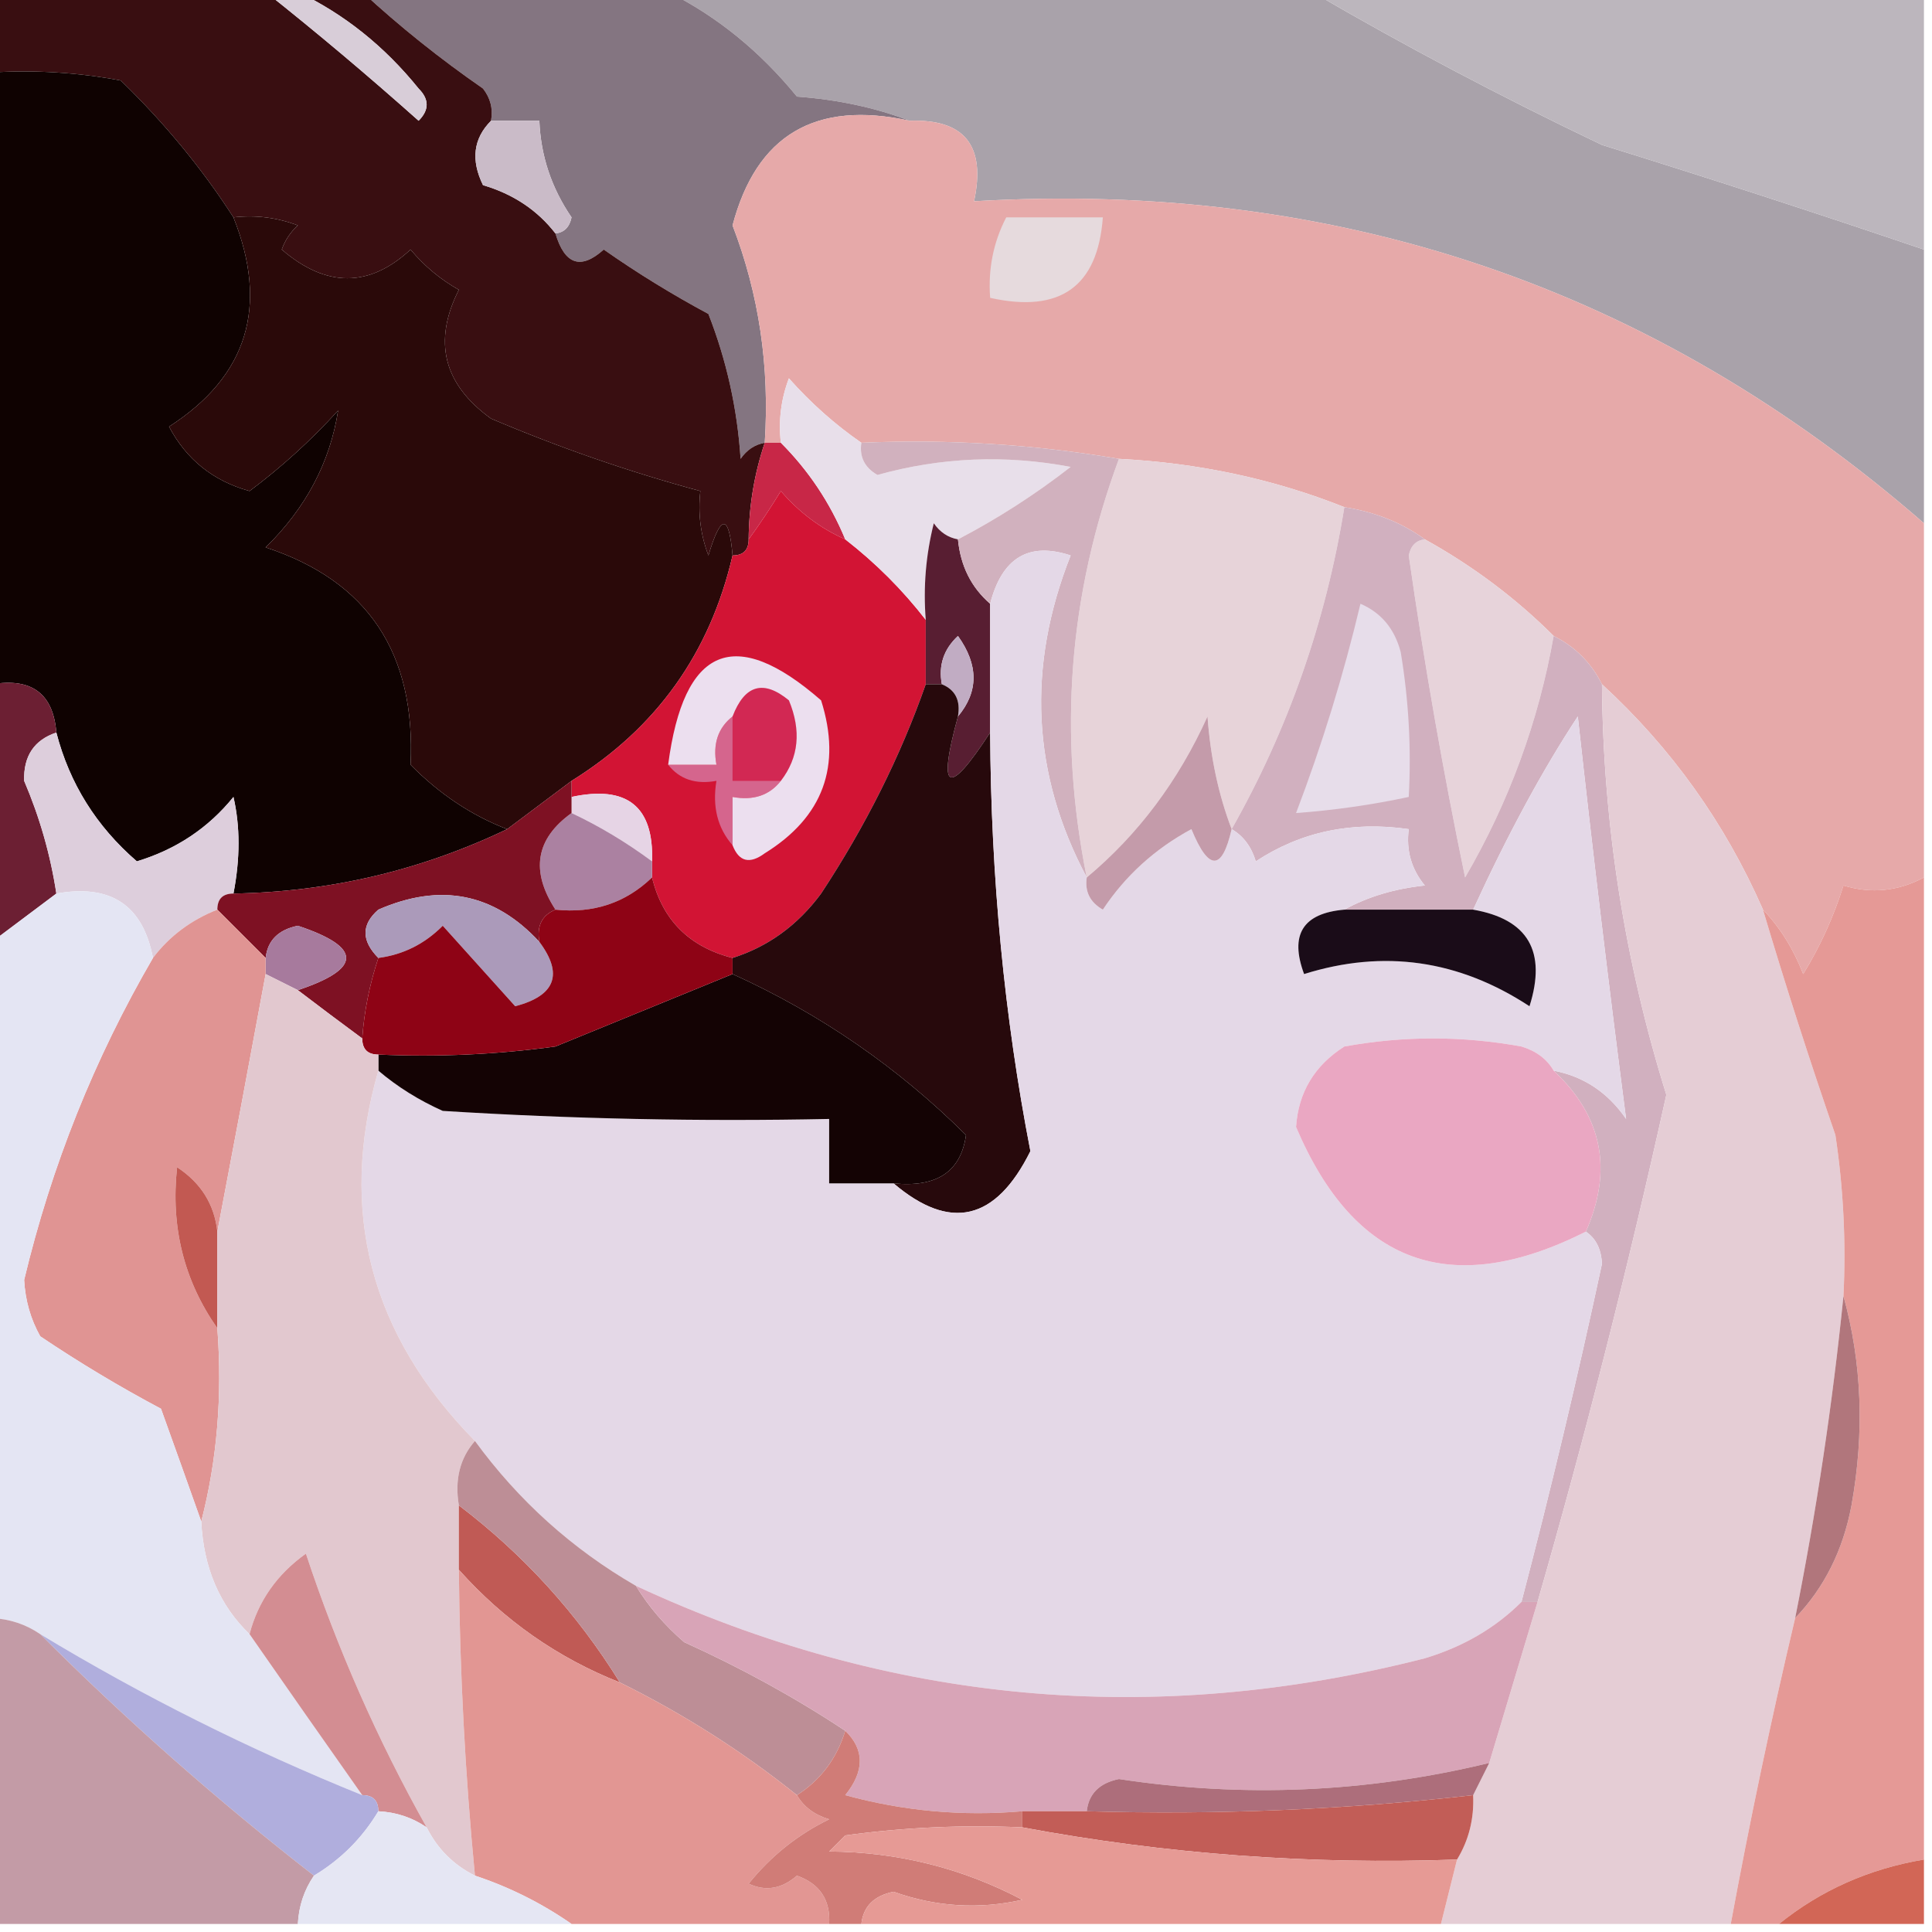 <?xml version="1.0" encoding="UTF-8"?>
<!DOCTYPE svg PUBLIC "-//W3C//DTD SVG 1.1//EN" "http://www.w3.org/Graphics/SVG/1.1/DTD/svg11.dtd">
<svg xmlns="http://www.w3.org/2000/svg" version="1.1" width="120px" height="120px" style="shape-rendering:geometricPrecision; text-rendering:geometricPrecision; image-rendering:optimizeQuality; fill-rule:evenodd; clip-rule:evenodd" xmlns:xlink="http://www.w3.org/1999/xlink">
<g><path style="opacity:1" fill="#a9a2aa" d="M 41.5,-0.5 C 54.833,-0.5 68.167,-0.5 81.5,-0.5C 87.256,2.855 93.256,6.022 99.5,9C 106.202,11.081 112.869,13.248 119.5,15.5C 119.5,21.167 119.5,26.833 119.5,32.5C 102.67,17.852 83.003,11.185 60.5,12.5C 61.244,9.05 59.91,7.384 56.5,7.5C 54.369,6.686 52.036,6.186 49.5,6C 47.201,3.183 44.535,1.017 41.5,-0.5 Z"/></g>
<g><path style="opacity:1" fill="#847581" d="M 22.5,-0.5 C 28.833,-0.5 35.167,-0.5 41.5,-0.5C 44.535,1.017 47.201,3.183 49.5,6C 52.036,6.186 54.369,6.686 56.5,7.5C 50.648,6.215 46.981,8.382 45.5,14C 47.145,18.277 47.811,22.777 47.5,27.5C 46.883,27.611 46.383,27.944 46,28.5C 45.794,25.377 45.127,22.377 44,19.5C 41.75,18.292 39.583,16.959 37.5,15.5C 36.078,16.777 35.078,16.444 34.5,14.5C 35.043,14.44 35.376,14.107 35.5,13.5C 34.253,11.677 33.586,9.677 33.5,7.5C 32.5,7.5 31.5,7.5 30.5,7.5C 30.631,6.761 30.464,6.094 30,5.5C 27.312,3.636 24.812,1.636 22.5,-0.5 Z"/></g>
<g><path style="opacity:1" fill="#bcb6bd" d="M 81.5,-0.5 C 94.167,-0.5 106.833,-0.5 119.5,-0.5C 119.5,4.833 119.5,10.167 119.5,15.5C 112.869,13.248 106.202,11.081 99.5,9C 93.256,6.022 87.256,2.855 81.5,-0.5 Z"/></g>
<g><path style="opacity:1" fill="#390e11" d="M -0.5,-0.5 C 5.167,-0.5 10.833,-0.5 16.5,-0.5C 19.688,2.03 22.855,4.696 26,7.5C 26.667,6.833 26.667,6.167 26,5.5C 23.886,2.879 21.386,0.879 18.5,-0.5C 19.833,-0.5 21.167,-0.5 22.5,-0.5C 24.812,1.636 27.312,3.636 30,5.5C 30.464,6.094 30.631,6.761 30.5,7.5C 29.402,8.601 29.235,9.934 30,11.5C 31.878,12.053 33.378,13.053 34.5,14.5C 35.078,16.444 36.078,16.777 37.5,15.5C 39.583,16.959 41.75,18.292 44,19.5C 45.127,22.377 45.794,25.377 46,28.5C 46.383,27.944 46.883,27.611 47.5,27.5C 46.85,29.435 46.517,31.435 46.5,33.5C 46.5,34.167 46.167,34.5 45.5,34.5C 45.279,31.903 44.779,31.903 44,34.5C 43.51,33.207 43.343,31.873 43.5,30.5C 39.119,29.32 34.786,27.82 30.5,26C 27.542,23.872 26.876,21.206 28.5,18C 27.354,17.355 26.354,16.522 25.5,15.5C 22.934,17.877 20.267,17.877 17.5,15.5C 17.709,14.914 18.043,14.414 18.5,14C 17.207,13.51 15.873,13.343 14.5,13.5C 12.544,10.461 10.21,7.628 7.5,5C 4.854,4.503 2.187,4.336 -0.5,4.5C -0.5,2.833 -0.5,1.167 -0.5,-0.5 Z"/></g>
<g><path style="opacity:1" fill="#d8cdd8" d="M 16.5,-0.5 C 17.167,-0.5 17.833,-0.5 18.5,-0.5C 21.386,0.879 23.886,2.879 26,5.5C 26.667,6.167 26.667,6.833 26,7.5C 22.855,4.696 19.688,2.03 16.5,-0.5 Z"/></g>
<g><path style="opacity:1" fill="#cabbc8" d="M 30.5,7.5 C 31.5,7.5 32.5,7.5 33.5,7.5C 33.586,9.677 34.253,11.677 35.5,13.5C 35.376,14.107 35.043,14.44 34.5,14.5C 33.378,13.053 31.878,12.053 30,11.5C 29.235,9.934 29.402,8.601 30.5,7.5 Z"/></g>
<g><path style="opacity:1" fill="#e6a9a9" d="M 56.5,7.5 C 59.91,7.384 61.244,9.05 60.5,12.5C 83.003,11.185 102.67,17.852 119.5,32.5C 119.5,39.833 119.5,47.167 119.5,54.5C 117.894,55.359 116.227,55.526 114.5,55C 113.89,56.947 113.057,58.781 112,60.5C 111.392,58.934 110.558,57.6 109.5,56.5C 107.148,51.129 103.815,46.462 99.5,42.5C 98.833,41.167 97.833,40.167 96.5,39.5C 94.14,37.147 91.474,35.147 88.5,33.5C 87.07,32.462 85.403,31.796 83.5,31.5C 79.111,29.754 74.444,28.754 69.5,28.5C 64.228,27.6 58.895,27.267 53.5,27.5C 51.871,26.375 50.371,25.041 49,23.5C 48.51,24.793 48.343,26.127 48.5,27.5C 48.167,27.5 47.833,27.5 47.5,27.5C 47.811,22.777 47.145,18.277 45.5,14C 46.981,8.382 50.648,6.215 56.5,7.5 Z"/></g>
<g><path style="opacity:1" fill="#e6dadd" d="M 62.5,13.5 C 64.5,13.5 66.5,13.5 68.5,13.5C 68.185,17.8 65.851,19.467 61.5,18.5C 61.366,16.709 61.699,15.042 62.5,13.5 Z"/></g>
<g><path style="opacity:1" fill="#0f0201" d="M -0.5,4.5 C 2.187,4.336 4.854,4.503 7.5,5C 10.21,7.628 12.544,10.461 14.5,13.5C 16.705,19.03 15.372,23.363 10.5,26.5C 11.579,28.543 13.246,29.876 15.5,30.5C 17.483,29.018 19.316,27.351 21,25.5C 20.498,28.719 18.998,31.552 16.5,34C 22.839,36.073 25.839,40.573 25.5,47.5C 27.29,49.316 29.29,50.649 31.5,51.5C 26.136,54.065 20.469,55.398 14.5,55.5C 14.92,53.326 14.92,51.326 14.5,49.5C 12.94,51.429 10.94,52.762 8.5,53.5C 5.984,51.327 4.317,48.66 3.5,45.5C 3.306,43.088 1.973,42.088 -0.5,42.5C -0.5,29.833 -0.5,17.167 -0.5,4.5 Z"/></g>
<g><path style="opacity:1" fill="#2a0909" d="M 14.5,13.5 C 15.873,13.343 17.207,13.51 18.5,14C 18.043,14.414 17.709,14.914 17.5,15.5C 20.267,17.877 22.934,17.877 25.5,15.5C 26.354,16.522 27.354,17.355 28.5,18C 26.876,21.206 27.542,23.872 30.5,26C 34.786,27.82 39.119,29.32 43.5,30.5C 43.343,31.873 43.51,33.207 44,34.5C 44.779,31.903 45.279,31.903 45.5,34.5C 44.099,40.564 40.766,45.231 35.5,48.5C 34.167,49.5 32.833,50.5 31.5,51.5C 29.29,50.649 27.29,49.316 25.5,47.5C 25.839,40.573 22.839,36.073 16.5,34C 18.998,31.552 20.498,28.719 21,25.5C 19.316,27.351 17.483,29.018 15.5,30.5C 13.246,29.876 11.579,28.543 10.5,26.5C 15.372,23.363 16.705,19.03 14.5,13.5 Z"/></g>
<g><path style="opacity:1" fill="#c82747" d="M 47.5,27.5 C 47.833,27.5 48.167,27.5 48.5,27.5C 50.225,29.228 51.559,31.228 52.5,33.5C 50.975,32.826 49.642,31.826 48.5,30.5C 47.824,31.602 47.158,32.602 46.5,33.5C 46.517,31.435 46.85,29.435 47.5,27.5 Z"/></g>
<g><path style="opacity:1" fill="#d21434" d="M 52.5,33.5 C 54.395,34.973 56.061,36.64 57.5,38.5C 57.5,39.833 57.5,41.167 57.5,42.5C 55.935,46.964 53.768,51.297 51,55.5C 49.549,57.464 47.716,58.797 45.5,59.5C 42.811,58.811 41.144,57.144 40.5,54.5C 40.5,54.167 40.5,53.833 40.5,53.5C 40.616,50.09 38.95,48.756 35.5,49.5C 35.5,49.167 35.5,48.833 35.5,48.5C 40.766,45.231 44.099,40.564 45.5,34.5C 46.167,34.5 46.5,34.167 46.5,33.5C 47.158,32.602 47.824,31.602 48.5,30.5C 49.642,31.826 50.975,32.826 52.5,33.5 Z"/></g>
<g><path style="opacity:1" fill="#e8dfea" d="M 53.5,27.5 C 53.369,28.376 53.703,29.043 54.5,29.5C 58.443,28.4 62.443,28.233 66.5,29C 64.283,30.724 61.95,32.224 59.5,33.5C 58.883,33.389 58.383,33.056 58,32.5C 57.505,34.473 57.338,36.473 57.5,38.5C 56.061,36.64 54.395,34.973 52.5,33.5C 51.559,31.228 50.225,29.228 48.5,27.5C 48.343,26.127 48.51,24.793 49,23.5C 50.371,25.041 51.871,26.375 53.5,27.5 Z"/></g>
<g><path style="opacity:1" fill="#e7d3d9" d="M 69.5,28.5 C 74.444,28.754 79.111,29.754 83.5,31.5C 82.348,38.625 80.014,45.292 76.5,51.5C 75.686,49.369 75.186,47.036 75,44.5C 73.188,48.508 70.688,51.841 67.5,54.5C 65.707,45.598 66.374,36.931 69.5,28.5 Z"/></g>
<g><path style="opacity:1" fill="#581e32" d="M 59.5,33.5 C 59.66,35.153 60.326,36.486 61.5,37.5C 61.5,40.167 61.5,42.833 61.5,45.5C 58.882,49.525 58.215,49.191 59.5,44.5C 60.788,42.965 60.788,41.298 59.5,39.5C 58.614,40.325 58.281,41.325 58.5,42.5C 58.167,42.5 57.833,42.5 57.5,42.5C 57.5,41.167 57.5,39.833 57.5,38.5C 57.338,36.473 57.505,34.473 58,32.5C 58.383,33.056 58.883,33.389 59.5,33.5 Z"/></g>
<g><path style="opacity:1" fill="#e7d3da" d="M 88.5,33.5 C 91.474,35.147 94.14,37.147 96.5,39.5C 95.563,44.811 93.729,49.811 91,54.5C 89.639,47.942 88.472,41.276 87.5,34.5C 87.624,33.893 87.957,33.56 88.5,33.5 Z"/></g>
<g><path style="opacity:1" fill="#c1acc3" d="M 59.5,44.5 C 59.672,43.508 59.338,42.842 58.5,42.5C 58.281,41.325 58.614,40.325 59.5,39.5C 60.788,41.298 60.788,42.965 59.5,44.5 Z"/></g>
<g><path style="opacity:1" fill="#d1b1be" d="M 53.5,27.5 C 58.895,27.267 64.228,27.6 69.5,28.5C 66.374,36.931 65.707,45.598 67.5,54.5C 64.09,48.093 63.757,41.426 66.5,34.5C 63.904,33.639 62.237,34.639 61.5,37.5C 60.326,36.486 59.66,35.153 59.5,33.5C 61.95,32.224 64.283,30.724 66.5,29C 62.443,28.233 58.443,28.4 54.5,29.5C 53.703,29.043 53.369,28.376 53.5,27.5 Z"/></g>
<g><path style="opacity:1" fill="#d22853" d="M 48.5,48.5 C 47.5,48.5 46.5,48.5 45.5,48.5C 45.5,47.167 45.5,45.833 45.5,44.5C 46.255,42.534 47.421,42.2 49,43.5C 49.78,45.387 49.613,47.054 48.5,48.5 Z"/></g>
<g><path style="opacity:1" fill="#d5658d" d="M 45.5,44.5 C 45.5,45.833 45.5,47.167 45.5,48.5C 46.5,48.5 47.5,48.5 48.5,48.5C 47.791,49.404 46.791,49.737 45.5,49.5C 45.5,50.5 45.5,51.5 45.5,52.5C 44.566,51.432 44.232,50.099 44.5,48.5C 43.209,48.737 42.209,48.404 41.5,47.5C 42.5,47.5 43.5,47.5 44.5,47.5C 44.263,46.209 44.596,45.209 45.5,44.5 Z"/></g>
<g><path style="opacity:1" fill="#ecdfef" d="M 45.5,52.5 C 45.5,51.5 45.5,50.5 45.5,49.5C 46.791,49.737 47.791,49.404 48.5,48.5C 49.613,47.054 49.78,45.387 49,43.5C 47.421,42.2 46.255,42.534 45.5,44.5C 44.596,45.209 44.263,46.209 44.5,47.5C 43.5,47.5 42.5,47.5 41.5,47.5C 42.464,40.15 45.63,38.816 51,43.5C 52.293,47.582 51.127,50.749 47.5,53C 46.563,53.692 45.897,53.525 45.5,52.5 Z"/></g>
<g><path style="opacity:1" fill="#e6d4e5" d="M 35.5,49.5 C 38.95,48.756 40.616,50.09 40.5,53.5C 38.887,52.308 37.22,51.308 35.5,50.5C 35.5,50.167 35.5,49.833 35.5,49.5 Z"/></g>
<g><path style="opacity:1" fill="#6c1f33" d="M -0.5,42.5 C 1.973,42.088 3.306,43.088 3.5,45.5C 2.12,45.962 1.453,46.962 1.5,48.5C 2.467,50.762 3.134,53.095 3.5,55.5C 2.167,56.5 0.833,57.5 -0.5,58.5C -0.5,53.167 -0.5,47.833 -0.5,42.5 Z"/></g>
<g><path style="opacity:1" fill="#ddcedc" d="M 3.5,45.5 C 4.317,48.66 5.984,51.327 8.5,53.5C 10.94,52.762 12.94,51.429 14.5,49.5C 14.92,51.326 14.92,53.326 14.5,55.5C 13.833,55.5 13.5,55.833 13.5,56.5C 11.86,57.147 10.526,58.147 9.5,59.5C 8.878,56.224 6.878,54.891 3.5,55.5C 3.134,53.095 2.467,50.762 1.5,48.5C 1.453,46.962 2.12,45.962 3.5,45.5 Z"/></g>
<g><path style="opacity:1" fill="#ab81a1" d="M 35.5,50.5 C 37.22,51.308 38.887,52.308 40.5,53.5C 40.5,53.833 40.5,54.167 40.5,54.5C 38.858,56.081 36.858,56.748 34.5,56.5C 32.938,54.099 33.271,52.099 35.5,50.5 Z"/></g>
<g><path style="opacity:1" fill="#7e1123" d="M 35.5,48.5 C 35.5,48.833 35.5,49.167 35.5,49.5C 35.5,49.833 35.5,50.167 35.5,50.5C 33.271,52.099 32.938,54.099 34.5,56.5C 33.662,56.842 33.328,57.508 33.5,58.5C 30.703,55.476 27.369,54.81 23.5,56.5C 22.438,57.425 22.438,58.425 23.5,59.5C 22.952,61.15 22.619,62.817 22.5,64.5C 21.128,63.488 19.795,62.488 18.5,61.5C 22.499,60.165 22.499,58.832 18.5,57.5C 17.287,57.747 16.62,58.414 16.5,59.5C 15.5,58.5 14.5,57.5 13.5,56.5C 13.5,55.833 13.833,55.5 14.5,55.5C 20.469,55.398 26.136,54.065 31.5,51.5C 32.833,50.5 34.167,49.5 35.5,48.5 Z"/></g>
<g><path style="opacity:1" fill="#a77a9d" d="M 18.5,61.5 C 17.833,61.167 17.167,60.833 16.5,60.5C 16.5,60.167 16.5,59.833 16.5,59.5C 16.62,58.414 17.287,57.747 18.5,57.5C 22.499,58.832 22.499,60.165 18.5,61.5 Z"/></g>
<g><path style="opacity:1" fill="#27090c" d="M 57.5,42.5 C 57.833,42.5 58.167,42.5 58.5,42.5C 59.338,42.842 59.672,43.508 59.5,44.5C 58.215,49.191 58.882,49.525 61.5,45.5C 61.548,54.492 62.381,63.159 64,71.5C 61.854,75.827 59.021,76.494 55.5,73.5C 58.183,73.773 59.683,72.773 60,70.5C 55.784,66.306 50.951,62.972 45.5,60.5C 45.5,60.167 45.5,59.833 45.5,59.5C 47.716,58.797 49.549,57.464 51,55.5C 53.768,51.297 55.935,46.964 57.5,42.5 Z"/></g>
<g><path style="opacity:1" fill="#d1b0bf" d="M 83.5,31.5 C 85.403,31.796 87.07,32.462 88.5,33.5C 87.957,33.56 87.624,33.893 87.5,34.5C 88.472,41.276 89.639,47.942 91,54.5C 93.729,49.811 95.563,44.811 96.5,39.5C 97.833,40.167 98.833,41.167 99.5,42.5C 99.576,51.201 100.91,59.701 103.5,68C 101.133,78.698 98.467,89.198 95.5,99.5C 95.167,99.5 94.833,99.5 94.5,99.5C 96.32,92.555 97.986,85.555 99.5,78.5C 99.457,77.584 99.124,76.917 98.5,76.5C 100.195,72.664 99.528,69.33 96.5,66.5C 98.371,66.859 99.871,67.859 101,69.5C 99.926,61.242 98.926,52.909 98,44.5C 95.829,47.793 93.662,51.793 91.5,56.5C 88.833,56.5 86.167,56.5 83.5,56.5C 84.952,55.698 86.618,55.198 88.5,55C 87.663,53.989 87.33,52.822 87.5,51.5C 83.97,50.989 80.804,51.656 78,53.5C 77.722,52.584 77.222,51.917 76.5,51.5C 80.014,45.292 82.348,38.625 83.5,31.5 Z"/></g>
<g><path style="opacity:1" fill="#e7ddea" d="M 84.5,37.5 C 85.79,38.058 86.623,39.058 87,40.5C 87.498,43.482 87.665,46.482 87.5,49.5C 85.194,49.993 82.861,50.326 80.5,50.5C 82.113,46.268 83.447,41.935 84.5,37.5 Z"/></g>
<g><path style="opacity:1" fill="#ab9aba" d="M 33.5,58.5 C 35,60.509 34.5,61.842 32,62.5C 30.498,60.825 28.998,59.159 27.5,57.5C 26.378,58.63 25.044,59.297 23.5,59.5C 22.438,58.425 22.438,57.425 23.5,56.5C 27.369,54.81 30.703,55.476 33.5,58.5 Z"/></g>
<g><path style="opacity:1" fill="#e4d8e7" d="M 67.5,54.5 C 67.369,55.376 67.703,56.043 68.5,56.5C 69.897,54.394 71.73,52.727 74,51.5C 75.071,54.112 75.904,54.112 76.5,51.5C 77.222,51.917 77.722,52.584 78,53.5C 80.804,51.656 83.97,50.989 87.5,51.5C 87.33,52.822 87.663,53.989 88.5,55C 86.618,55.198 84.952,55.698 83.5,56.5C 80.924,56.722 80.09,58.055 81,60.5C 85.941,58.952 90.608,59.618 95,62.5C 96.076,59.094 94.91,57.094 91.5,56.5C 93.662,51.793 95.829,47.793 98,44.5C 98.926,52.909 99.926,61.242 101,69.5C 99.871,67.859 98.371,66.859 96.5,66.5C 96.082,65.778 95.416,65.278 94.5,65C 90.833,64.333 87.167,64.333 83.5,65C 81.643,66.182 80.643,67.849 80.5,70C 84.131,78.546 90.131,80.713 98.5,76.5C 99.124,76.917 99.457,77.584 99.5,78.5C 97.986,85.555 96.32,92.555 94.5,99.5C 92.879,101.117 90.879,102.284 88.5,103C 71.602,107.322 55.269,105.822 39.5,98.5C 35.544,96.212 32.211,93.212 29.5,89.5C 22.992,82.871 20.992,75.205 23.5,66.5C 24.683,67.504 26.016,68.338 27.5,69C 35.493,69.5 43.493,69.666 51.5,69.5C 51.5,70.833 51.5,72.167 51.5,73.5C 52.833,73.5 54.167,73.5 55.5,73.5C 59.021,76.494 61.854,75.827 64,71.5C 62.381,63.159 61.548,54.492 61.5,45.5C 61.5,42.833 61.5,40.167 61.5,37.5C 62.237,34.639 63.904,33.639 66.5,34.5C 63.757,41.426 64.09,48.093 67.5,54.5 Z"/></g>
<g><path style="opacity:1" fill="#1a0c18" d="M 83.5,56.5 C 86.167,56.5 88.833,56.5 91.5,56.5C 94.91,57.094 96.076,59.094 95,62.5C 90.608,59.618 85.941,58.952 81,60.5C 80.09,58.055 80.924,56.722 83.5,56.5 Z"/></g>
<g><path style="opacity:1" fill="#c49baa" d="M 76.5,51.5 C 75.904,54.112 75.071,54.112 74,51.5C 71.73,52.727 69.897,54.394 68.5,56.5C 67.703,56.043 67.369,55.376 67.5,54.5C 70.688,51.841 73.188,48.508 75,44.5C 75.186,47.036 75.686,49.369 76.5,51.5 Z"/></g>
<g><path style="opacity:1" fill="#140304" d="M 45.5,60.5 C 50.951,62.972 55.784,66.306 60,70.5C 59.683,72.773 58.183,73.773 55.5,73.5C 54.167,73.5 52.833,73.5 51.5,73.5C 51.5,72.167 51.5,70.833 51.5,69.5C 43.493,69.666 35.493,69.5 27.5,69C 26.016,68.338 24.683,67.504 23.5,66.5C 23.5,66.167 23.5,65.833 23.5,65.5C 27.182,65.665 30.848,65.499 34.5,65C 38.188,63.487 41.855,61.987 45.5,60.5 Z"/></g>
<g><path style="opacity:1" fill="#8e0315" d="M 40.5,54.5 C 41.144,57.144 42.811,58.811 45.5,59.5C 45.5,59.833 45.5,60.167 45.5,60.5C 41.855,61.987 38.188,63.487 34.5,65C 30.848,65.499 27.182,65.665 23.5,65.5C 22.833,65.5 22.5,65.167 22.5,64.5C 22.619,62.817 22.952,61.15 23.5,59.5C 25.044,59.297 26.378,58.63 27.5,57.5C 28.998,59.159 30.498,60.825 32,62.5C 34.5,61.842 35,60.509 33.5,58.5C 33.328,57.508 33.662,56.842 34.5,56.5C 36.858,56.748 38.858,56.081 40.5,54.5 Z"/></g>
<g><path style="opacity:1" fill="#eaa7c2" d="M 96.5,66.5 C 99.528,69.33 100.195,72.664 98.5,76.5C 90.131,80.713 84.131,78.546 80.5,70C 80.643,67.849 81.643,66.182 83.5,65C 87.167,64.333 90.833,64.333 94.5,65C 95.416,65.278 96.082,65.778 96.5,66.5 Z"/></g>
<g><path style="opacity:1" fill="#e09493" d="M 13.5,56.5 C 14.5,57.5 15.5,58.5 16.5,59.5C 16.5,59.833 16.5,60.167 16.5,60.5C 15.492,65.961 14.492,71.294 13.5,76.5C 13.315,74.804 12.481,73.471 11,72.5C 10.594,76.21 11.428,79.544 13.5,82.5C 13.817,86.702 13.483,90.702 12.5,94.5C 11.681,92.188 10.847,89.854 10,87.5C 7.417,86.126 4.917,84.626 2.5,83C 1.903,81.938 1.57,80.772 1.5,79.5C 3.19,72.429 5.856,65.762 9.5,59.5C 10.526,58.147 11.86,57.147 13.5,56.5 Z"/></g>
<g><path style="opacity:1" fill="#c25952" d="M 13.5,76.5 C 13.5,78.5 13.5,80.5 13.5,82.5C 11.428,79.544 10.594,76.21 11,72.5C 12.481,73.471 13.315,74.804 13.5,76.5 Z"/></g>
<g><path style="opacity:1" fill="#e5cdd5" d="M 99.5,42.5 C 103.815,46.462 107.148,51.129 109.5,56.5C 110.889,61.168 112.389,65.835 114,70.5C 114.498,73.817 114.665,77.15 114.5,80.5C 113.819,87.22 112.819,93.887 111.5,100.5C 110.008,106.8 108.675,113.134 107.5,119.5C 101.5,119.5 95.5,119.5 89.5,119.5C 89.833,118.167 90.167,116.833 90.5,115.5C 91.234,114.292 91.567,112.959 91.5,111.5C 91.833,110.833 92.167,110.167 92.5,109.5C 93.507,106.156 94.507,102.823 95.5,99.5C 98.467,89.198 101.133,78.698 103.5,68C 100.91,59.701 99.576,51.201 99.5,42.5 Z"/></g>
<g><path style="opacity:1" fill="#e59996" d="M 119.5,54.5 C 119.5,74.833 119.5,95.167 119.5,115.5C 116.088,116.075 113.088,117.408 110.5,119.5C 109.5,119.5 108.5,119.5 107.5,119.5C 108.675,113.134 110.008,106.8 111.5,100.5C 113.311,98.615 114.478,96.281 115,93.5C 115.814,88.98 115.647,84.646 114.5,80.5C 114.665,77.15 114.498,73.817 114,70.5C 112.389,65.835 110.889,61.168 109.5,56.5C 110.558,57.6 111.392,58.934 112,60.5C 113.057,58.781 113.89,56.947 114.5,55C 116.227,55.526 117.894,55.359 119.5,54.5 Z"/></g>
<g><path style="opacity:1" fill="#e2c8cf" d="M 16.5,60.5 C 17.167,60.833 17.833,61.167 18.5,61.5C 19.795,62.488 21.128,63.488 22.5,64.5C 22.5,65.167 22.833,65.5 23.5,65.5C 23.5,65.833 23.5,66.167 23.5,66.5C 20.992,75.205 22.992,82.871 29.5,89.5C 28.566,90.568 28.232,91.901 28.5,93.5C 28.5,94.833 28.5,96.167 28.5,97.5C 28.557,103.851 28.89,110.185 29.5,116.5C 28.167,115.833 27.167,114.833 26.5,113.5C 23.457,108.08 20.957,102.413 19,96.5C 17.198,97.789 16.031,99.456 15.5,101.5C 13.643,99.719 12.643,97.385 12.5,94.5C 13.483,90.702 13.817,86.702 13.5,82.5C 13.5,80.5 13.5,78.5 13.5,76.5C 14.492,71.294 15.492,65.961 16.5,60.5 Z"/></g>
<g><path style="opacity:1" fill="#e4e5f3" d="M 3.5,55.5 C 6.878,54.891 8.878,56.224 9.5,59.5C 5.856,65.762 3.19,72.429 1.5,79.5C 1.57,80.772 1.903,81.938 2.5,83C 4.917,84.626 7.417,86.126 10,87.5C 10.847,89.854 11.681,92.188 12.5,94.5C 12.643,97.385 13.643,99.719 15.5,101.5C 17.801,104.81 20.134,108.143 22.5,111.5C 15.523,108.678 8.857,105.345 2.5,101.5C 1.609,100.89 0.609,100.557 -0.5,100.5C -0.5,86.5 -0.5,72.5 -0.5,58.5C 0.833,57.5 2.167,56.5 3.5,55.5 Z"/></g>
<g><path style="opacity:1" fill="#b1767c" d="M 114.5,80.5 C 115.647,84.646 115.814,88.98 115,93.5C 114.478,96.281 113.311,98.615 111.5,100.5C 112.819,93.887 113.819,87.22 114.5,80.5 Z"/></g>
<g><path style="opacity:1" fill="#c05a55" d="M 28.5,93.5 C 32.525,96.558 35.858,100.225 38.5,104.5C 34.632,102.971 31.299,100.637 28.5,97.5C 28.5,96.167 28.5,94.833 28.5,93.5 Z"/></g>
<g><path style="opacity:1" fill="#bd8e96" d="M 29.5,89.5 C 32.211,93.212 35.544,96.212 39.5,98.5C 40.29,99.794 41.29,100.961 42.5,102C 46.056,103.608 49.389,105.441 52.5,107.5C 51.978,109.219 50.978,110.552 49.5,111.5C 46.106,108.779 42.439,106.446 38.5,104.5C 35.858,100.225 32.525,96.558 28.5,93.5C 28.232,91.901 28.566,90.568 29.5,89.5 Z"/></g>
<g><path style="opacity:1" fill="#d38d92" d="M 26.5,113.5 C 25.609,112.89 24.609,112.557 23.5,112.5C 23.5,111.833 23.167,111.5 22.5,111.5C 20.134,108.143 17.801,104.81 15.5,101.5C 16.031,99.456 17.198,97.789 19,96.5C 20.957,102.413 23.457,108.08 26.5,113.5 Z"/></g>
<g><path style="opacity:1" fill="#d8a4b7" d="M 39.5,98.5 C 55.269,105.822 71.602,107.322 88.5,103C 90.879,102.284 92.879,101.117 94.5,99.5C 94.833,99.5 95.167,99.5 95.5,99.5C 94.507,102.823 93.507,106.156 92.5,109.5C 84.885,111.344 77.219,111.678 69.5,110.5C 68.287,110.747 67.62,111.414 67.5,112.5C 66.167,112.5 64.833,112.5 63.5,112.5C 59.774,112.823 56.107,112.489 52.5,111.5C 53.705,110.005 53.705,108.672 52.5,107.5C 49.389,105.441 46.056,103.608 42.5,102C 41.29,100.961 40.29,99.794 39.5,98.5 Z"/></g>
<g><path style="opacity:1" fill="#e29693" d="M 28.5,97.5 C 31.299,100.637 34.632,102.971 38.5,104.5C 42.439,106.446 46.106,108.779 49.5,111.5C 49.917,112.222 50.584,112.722 51.5,113C 49.545,113.953 47.878,115.287 46.5,117C 47.549,117.492 48.549,117.326 49.5,116.5C 50.919,117.005 51.585,118.005 51.5,119.5C 46.167,119.5 40.833,119.5 35.5,119.5C 33.629,118.203 31.629,117.203 29.5,116.5C 28.89,110.185 28.557,103.851 28.5,97.5 Z"/></g>
<g><path style="opacity:1" fill="#b0aedd" d="M 2.5,101.5 C 8.857,105.345 15.523,108.678 22.5,111.5C 23.167,111.5 23.5,111.833 23.5,112.5C 22.5,114.167 21.167,115.5 19.5,116.5C 13.511,111.843 7.844,106.843 2.5,101.5 Z"/></g>
<g><path style="opacity:1" fill="#c39ba6" d="M -0.5,100.5 C 0.609,100.557 1.609,100.89 2.5,101.5C 7.844,106.843 13.511,111.843 19.5,116.5C 18.89,117.391 18.557,118.391 18.5,119.5C 12.167,119.5 5.833,119.5 -0.5,119.5C -0.5,113.167 -0.5,106.833 -0.5,100.5 Z"/></g>
<g><path style="opacity:1" fill="#ad6e7b" d="M 92.5,109.5 C 92.167,110.167 91.833,110.833 91.5,111.5C 83.542,112.403 75.542,112.736 67.5,112.5C 67.62,111.414 68.287,110.747 69.5,110.5C 77.219,111.678 84.885,111.344 92.5,109.5 Z"/></g>
<g><path style="opacity:1" fill="#c25d57" d="M 91.5,111.5 C 91.567,112.959 91.234,114.292 90.5,115.5C 81.4,115.828 72.4,115.162 63.5,113.5C 63.5,113.167 63.5,112.833 63.5,112.5C 64.833,112.5 66.167,112.5 67.5,112.5C 75.542,112.736 83.542,112.403 91.5,111.5 Z"/></g>
<g><path style="opacity:1" fill="#d07c77" d="M 52.5,107.5 C 53.705,108.672 53.705,110.005 52.5,111.5C 56.107,112.489 59.774,112.823 63.5,112.5C 63.5,112.833 63.5,113.167 63.5,113.5C 59.818,113.335 56.152,113.501 52.5,114C 52.167,114.333 51.833,114.667 51.5,115C 55.768,115.031 59.768,116.031 63.5,118C 60.798,118.607 58.132,118.44 55.5,117.5C 54.287,117.747 53.62,118.414 53.5,119.5C 52.833,119.5 52.167,119.5 51.5,119.5C 51.585,118.005 50.919,117.005 49.5,116.5C 48.549,117.326 47.549,117.492 46.5,117C 47.878,115.287 49.545,113.953 51.5,113C 50.584,112.722 49.917,112.222 49.5,111.5C 50.978,110.552 51.978,109.219 52.5,107.5 Z"/></g>
<g><path style="opacity:1" fill="#e69a95" d="M 63.5,113.5 C 72.4,115.162 81.4,115.828 90.5,115.5C 90.167,116.833 89.833,118.167 89.5,119.5C 77.5,119.5 65.5,119.5 53.5,119.5C 53.62,118.414 54.287,117.747 55.5,117.5C 58.132,118.44 60.798,118.607 63.5,118C 59.768,116.031 55.768,115.031 51.5,115C 51.833,114.667 52.167,114.333 52.5,114C 56.152,113.501 59.818,113.335 63.5,113.5 Z"/></g>
<g><path style="opacity:1" fill="#d26656" d="M 119.5,115.5 C 119.5,116.833 119.5,118.167 119.5,119.5C 116.5,119.5 113.5,119.5 110.5,119.5C 113.088,117.408 116.088,116.075 119.5,115.5 Z"/></g>
<g><path style="opacity:1" fill="#e5e6f3" d="M 23.5,112.5 C 24.609,112.557 25.609,112.89 26.5,113.5C 27.167,114.833 28.167,115.833 29.5,116.5C 31.629,117.203 33.629,118.203 35.5,119.5C 29.833,119.5 24.167,119.5 18.5,119.5C 18.557,118.391 18.89,117.391 19.5,116.5C 21.167,115.5 22.5,114.167 23.5,112.5 Z"/></g>
</svg>
